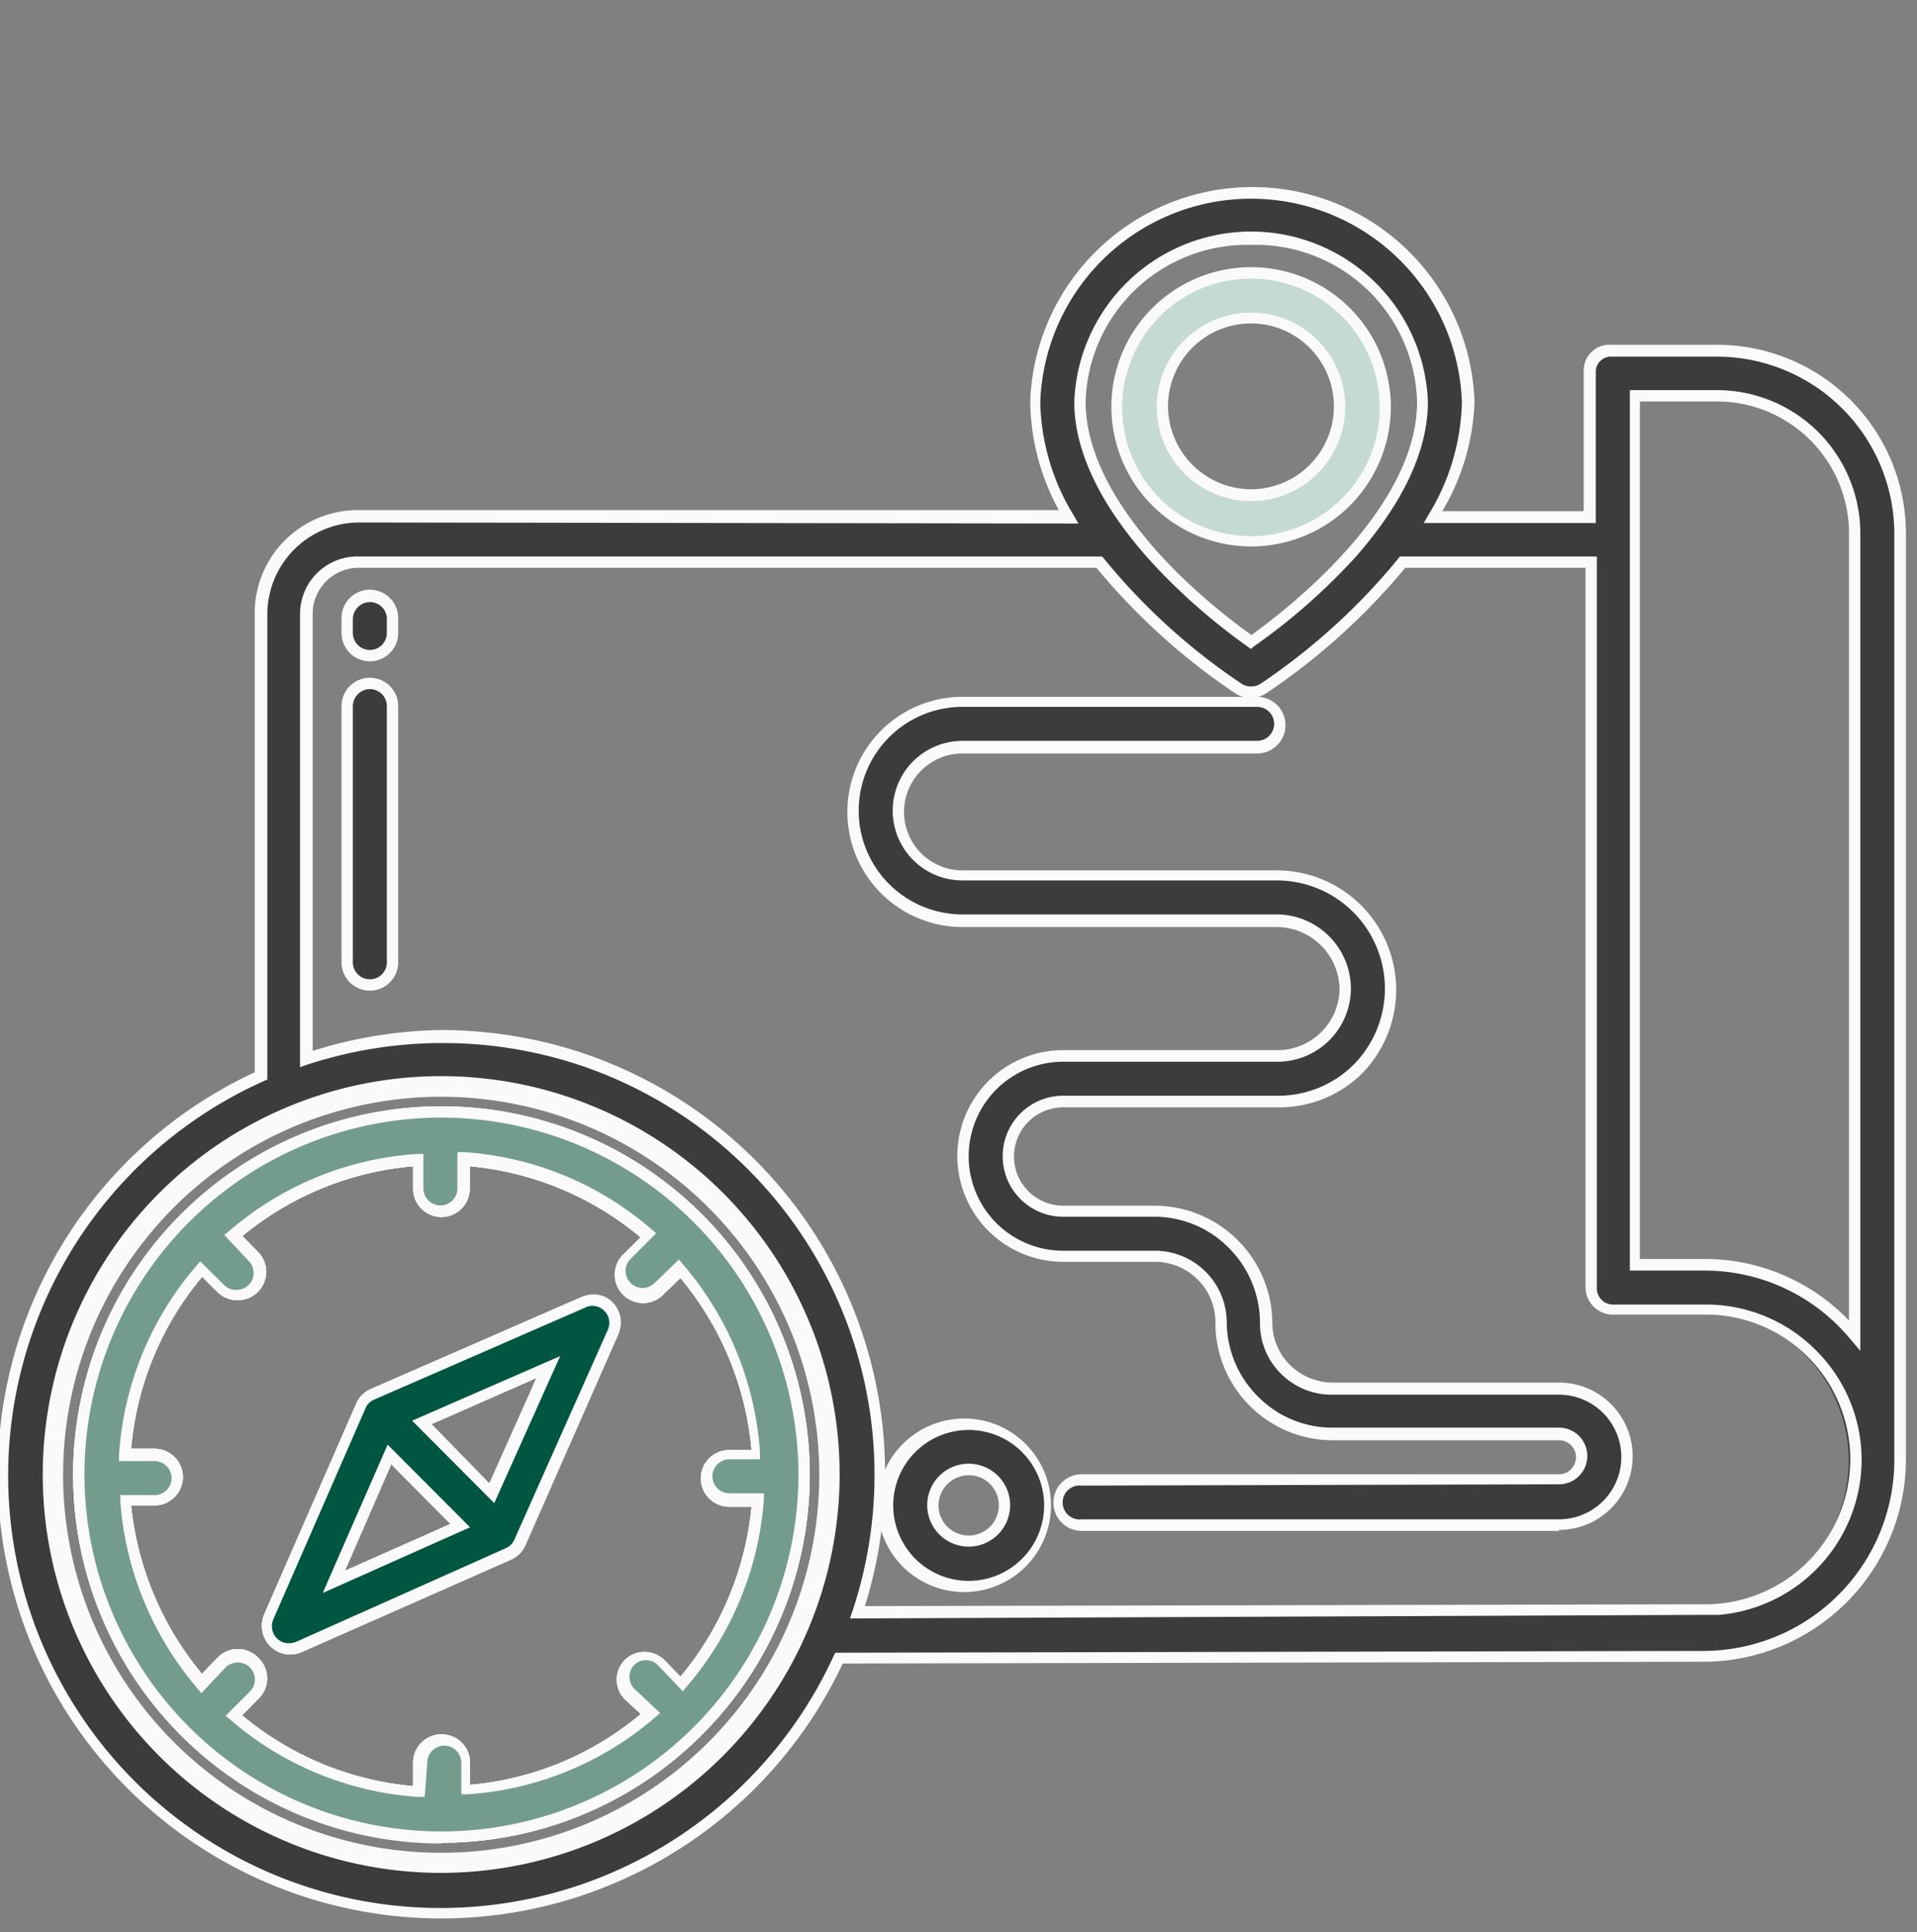 <svg id="Capa_1" data-name="Capa 1" xmlns="http://www.w3.org/2000/svg" width="74.43" height="75.04" viewBox="0 0 74.43 75.04">
  <rect x="0" y="0" width="74.43" height="75.04" fill="#808080" stroke="none"/>
  <defs>
    <style>
      .cls-1 {
        fill: #c5dad3;
      }

      .cls-2 {
        fill: #fafafa;
      }

      .cls-3 {
        fill: #3c3c3b;
      }

      .cls-4 {
        fill: #739c8c;
      }

      .cls-5 {
        fill: #005640;
      }
    </style>
  </defs>
  <g>
    <g>
      <g>
        <path class="cls-1" d="M53.77,15.8a5.2,5.2,0,1,0-5.2,5.2h0A5.2,5.2,0,0,0,53.77,15.8Zm-8.64,0a3.44,3.44,0,1,1,3.44,3.44h0A3.45,3.45,0,0,1,45.13,15.8Z"/>
        <path class="cls-2" d="M48.57,21.22a5.43,5.43,0,0,1-5.42-5.42A5.42,5.42,0,0,1,54,15.8h0A5.42,5.42,0,0,1,48.57,21.22Zm0-10.4a5,5,0,1,0,5,5A5,5,0,0,0,48.57,10.82Zm0,8.64a3.67,3.67,0,0,1-3.66-3.66h0a3.67,3.67,0,0,1,3.66-3.66,3.66,3.66,0,0,1,0,7.32ZM45.35,15.8A3.24,3.24,0,0,0,48.57,19a3.22,3.22,0,1,0-3.22-3.22Z"/>
      </g>
      <g>
        <path class="cls-3" d="M17.14,43.18A14.08,14.08,0,1,0,31.22,57.26,14.08,14.08,0,0,0,17.14,43.18Zm11.18,15h1.11a12.53,12.53,0,0,1-3,7.15l-.78-.8a.88.88,0,0,0-1.27,1.21l0,0,.79.77a12.17,12.17,0,0,1-7.18,3v-1.1a.88.88,0,0,0-1.76,0v1.1a12.2,12.2,0,0,1-7.19-3l.78-.78a.87.87,0,0,0,0-1.24.86.86,0,0,0-1.24,0l-.78.81a12.46,12.46,0,0,1-3-7.15H6a.88.88,0,0,0,0-1.76H4.85a12.29,12.29,0,0,1,3-7.22l.78.76a.81.81,0,0,0,.62.25.88.88,0,0,0,.88-.89.87.87,0,0,0-.26-.62L9.08,48a12.15,12.15,0,0,1,7.19-3v1.11a.88.88,0,1,0,1.76,0V45a12.12,12.12,0,0,1,7.18,3l-.78.77a.86.86,0,0,0,0,1.24.87.87,0,0,0,1.24,0h0l.78-.75a12.29,12.29,0,0,1,3,7.22H28.32a.88.88,0,1,0,0,1.76Z"/>
        <path class="cls-2" d="M17.14,71.56a14.3,14.3,0,0,1,0-28.6h0a14.3,14.3,0,0,1,0,28.6Zm0-28.16A13.86,13.86,0,1,0,31,57.26,13.88,13.88,0,0,0,17.14,43.4Zm-.65,26.38h-.24a12.4,12.4,0,0,1-7.31-3l-.18-.15.94-.94a.66.66,0,0,0,0-.94.68.68,0,0,0-.47-.19h0a.7.7,0,0,0-.47.19l-.94,1-.15-.18a12.59,12.59,0,0,1-3-7.28l0-.23H6a.66.66,0,1,0,0-1.32H4.62v-.24a12.48,12.48,0,0,1,3-7.34l.15-.18.94.93a.65.65,0,0,0,.47.18.66.66,0,0,0,.47-1.13l-.94-1,.18-.15a12.41,12.41,0,0,1,7.32-3l.23,0v1.34a.66.66,0,0,0,1.32,0V44.74l.24,0a12.36,12.36,0,0,1,7.3,3l.18.15-1,1a.66.66,0,1,0,.94.93l.94-.91.15.18a12.48,12.48,0,0,1,3,7.34v.24H28.32a.66.66,0,1,0,0,1.32h1.34l0,.23a12.58,12.58,0,0,1-3,7.28l-.15.18-.95-1a.65.65,0,0,0-.93,0,.66.66,0,0,0,0,.93l0,0,1,.94-.18.16a12.42,12.42,0,0,1-7.31,3h-.23V68.45a.66.66,0,0,0-1.32,0Zm.66-2.43a1.1,1.1,0,0,1,1.1,1.1v.86a11.92,11.92,0,0,0,6.63-2.75L24.27,66l0,0a1.09,1.09,0,0,1,0-1.55,1.08,1.08,0,0,1,.78-.3,1.12,1.12,0,0,1,.77.34l.6.62a12.12,12.12,0,0,0,2.76-6.6h-.87a1.1,1.1,0,1,1,0-2.2h.87a12.09,12.09,0,0,0-2.76-6.68l-.61.58a1.1,1.1,0,1,1-1.55-1.55l.61-.61a12,12,0,0,0-6.63-2.76v.87a1.1,1.1,0,0,1-2.2,0v-.87A12,12,0,0,0,9.41,48l.6.61a1.1,1.1,0,0,1-.78,1.88,1.09,1.09,0,0,1-.78-.31l-.6-.6a12,12,0,0,0-2.76,6.68H6a1.1,1.1,0,0,1,0,2.2H5.09A12.18,12.18,0,0,0,7.84,65l.61-.63a1.07,1.07,0,0,1,.78-.33h0a1.08,1.08,0,0,1,.78.32A1.1,1.1,0,0,1,10,66l-.6.61a12,12,0,0,0,6.64,2.75v-.86A1.1,1.1,0,0,1,17.15,67.35Z"/>
      </g>
      <g>
        <path class="cls-3" d="M22.68,50.56l-8.2,3.58a.9.9,0,0,0-.46.46l-3.58,8.2A.89.89,0,0,0,11.61,64l8.15-3.63a.88.88,0,0,0,.44-.45l3.63-8.15a.88.88,0,0,0-.44-1.16A.92.92,0,0,0,22.68,50.56ZM13,61.43l2.16-4.94,2.75,2.75ZM19.12,58l-2.76-2.75,4.94-2.15Z"/>
        <path class="cls-2" d="M11.25,64.25a1.11,1.11,0,0,1-1-.69,1.14,1.14,0,0,1,0-.85l3.58-8.2a1.09,1.09,0,0,1,.57-.57l8.2-3.58h0A1.11,1.11,0,0,1,24,51.82L20.4,60a1.11,1.11,0,0,1-.55.56L11.7,64.16A1.2,1.2,0,0,1,11.25,64.25ZM23,50.71a.58.58,0,0,0-.26.06h0l-8.21,3.58a.63.63,0,0,0-.34.34l-3.58,8.2a.67.67,0,0,0,.34.87.72.72,0,0,0,.54,0l8.15-3.64a.63.63,0,0,0,.33-.33l3.63-8.15a.66.66,0,0,0-.6-.93ZM12.53,61.86l2.52-5.76,3.2,3.21Zm2.66-5L13.39,61l4.1-1.82Zm4,1.51L16,55.17l5.75-2.51Zm-2.44-3.07L19,57.61l1.83-4.1Z"/>
      </g>
      <g>
        <path class="cls-3" d="M66.62,13.61h-4a.81.81,0,0,0-.85.74v5.72H55.66A9,9,0,0,0,57,15.6a8.41,8.41,0,0,0-16.81,0,9,9,0,0,0,1.32,4.47H14a3.78,3.78,0,0,0-3.84,3.74v18A17,17,0,1,0,32.57,64.4l33.62-.08a7.63,7.63,0,0,0,7.58-7.61v-36a7.12,7.12,0,0,0-7.12-7.09ZM48.57,9.29a6.49,6.49,0,0,1,6.65,6.31c0,4.26-5.06,8.2-6.65,9.33a23.33,23.33,0,0,1-3.13-2.65c-1.61-1.62-3.51-4.09-3.51-6.68a6.49,6.49,0,0,1,6.64-6.31ZM17.14,72.51A15.25,15.25,0,1,1,32.38,57.26,15.25,15.25,0,0,1,17.14,72.51Zm49.05-10-32.92.07a17,17,0,0,0-21.4-21.54V23.81a2,2,0,0,1,2.08-2H42.68a24.46,24.46,0,0,0,5.42,4.91.86.86,0,0,0,.95,0,24.51,24.51,0,0,0,5.41-4.91h7.28V50a.86.86,0,0,0,.83.88h3.6a5.85,5.85,0,0,1,0,11.69ZM72,51.85a7.6,7.6,0,0,0-5.84-2.74H63.5V15.37h3.12A5.35,5.35,0,0,1,72,20.66V51.85Z"/>
        <path class="cls-2" d="M17.15,74.5A17.23,17.23,0,0,1,9.89,41.64V23.81a4,4,0,0,1,4.06-4H41.11A9,9,0,0,1,40,15.6a8.63,8.63,0,0,1,17.25,0A8.92,8.92,0,0,1,56,19.85h5.49V14.34a1,1,0,0,1,1.08-.95h4.07A7.33,7.33,0,0,1,74,20.7v36a7.87,7.87,0,0,1-7.79,7.83l-33.49.07A17.24,17.24,0,0,1,17.15,74.5ZM14,20.29a3.57,3.57,0,0,0-3.62,3.52V41.92L10.2,42A16.79,16.79,0,1,0,32.37,64.3l.06-.12h.14l33.62-.07a7.42,7.42,0,0,0,7.36-7.39v-36a6.89,6.89,0,0,0-6.88-6.87H62.59a.59.59,0,0,0-.63.54v5.92H55.28l.19-.33a8.72,8.72,0,0,0,1.29-4.36,8.19,8.19,0,0,0-16.37,0A8.72,8.72,0,0,0,41.68,20l.19.33Zm3.19,52.44h0A15.47,15.47,0,1,1,32.6,57.26,15.49,15.49,0,0,1,17.14,72.73Zm0-30.49a15,15,0,1,0,15,15A15,15,0,0,0,17.14,42.24ZM33,62.85l.1-.29A16.78,16.78,0,0,0,22.44,41.34a16.9,16.9,0,0,0-10.5,0l-.29.1V23.81a2.23,2.23,0,0,1,2.3-2.2H42.79l.07.08a24.36,24.36,0,0,0,5.36,4.87.69.69,0,0,0,.71,0,24.61,24.61,0,0,0,5.36-4.87l.06-.08H62V50a.63.63,0,0,0,.61.66h3.61a6,6,0,0,1,4.28,1.77,6,6,0,0,1,1.78,4.28,6.06,6.06,0,0,1-5.54,6l0,0h-.53ZM17.14,40a17.36,17.36,0,0,1,5.44.88,17.23,17.23,0,0,1,11,21.49l32.08-.07h.53a5.63,5.63,0,0,0,4-9.61,5.57,5.57,0,0,0-4-1.64H62.56a1.07,1.07,0,0,1-1-1.11V22.05h-7a25.21,25.21,0,0,1-5.41,4.88,1.1,1.1,0,0,1-1.18,0,25.28,25.28,0,0,1-5.4-4.88H14a1.79,1.79,0,0,0-1.86,1.76v17A17.25,17.25,0,0,1,17.14,40ZM72.23,52.46,71.84,52a7.34,7.34,0,0,0-5.67-2.66H63.28V15.15h3.34a5.57,5.57,0,0,1,5.61,5.51Zm-6.06-3.57a7.76,7.76,0,0,1,5.62,2.39V20.66a5.13,5.13,0,0,0-5.12-5.07h-3v33.3ZM48.57,25.2l-.13-.09a24.47,24.47,0,0,1-3.16-2.68c-1.63-1.65-3.57-4.17-3.57-6.83a6.87,6.87,0,0,1,13.73,0c0,1.88-.94,3.89-2.78,6a24.07,24.07,0,0,1-4,3.52Zm0-15.69a6.27,6.27,0,0,0-6.42,6.09c0,2.51,1.87,4.93,3.44,6.52a24.08,24.08,0,0,0,3,2.54c1.67-1.21,6.43-5,6.43-9.06A6.27,6.27,0,0,0,48.57,9.51Z"/>
      </g>
      <g>
        <path class="cls-3" d="M60.53,54H51.78a2.56,2.56,0,0,1-2.6-2.55h0a4.34,4.34,0,0,0-4.35-4.33H41.28a2.13,2.13,0,0,1,0-4.26h8.33a4.32,4.32,0,0,0,3.09-1.27A4.42,4.42,0,0,0,49.61,34H37.37a2.49,2.49,0,1,1,0-5H48.81a.88.88,0,0,0,0-1.76H37.37a4.25,4.25,0,0,0,0,8.5H49.61a2.65,2.65,0,0,1,2.62,2.65A2.62,2.62,0,0,1,49.61,41H41.28a3.89,3.89,0,0,0,0,7.78h3.53a2.57,2.57,0,0,1,2.6,2.55v0a4.34,4.34,0,0,0,4.35,4.32h8.77a.88.88,0,1,1,0,1.76H42a.88.88,0,1,0,0,1.76H60.53a2.64,2.64,0,1,0,0-5.28Z"/>
        <path class="cls-2" d="M60.53,59.45H42a1.1,1.1,0,0,1,0-2.2H60.53a.66.66,0,1,0,0-1.32H51.76a4.56,4.56,0,0,1-4.57-4.54v0A2.35,2.35,0,0,0,44.84,49H41.28a4.11,4.11,0,0,1,0-8.22h8.33a2.41,2.41,0,0,0,2.4-2.4A2.45,2.45,0,0,0,49.61,36H37.37a4.47,4.47,0,0,1,0-8.94H48.81a1.1,1.1,0,0,1,0,2.2H37.37a2.27,2.27,0,1,0,0,4.54H49.61a4.64,4.64,0,0,1,3.25,7.91A4.56,4.56,0,0,1,49.61,43H41.28a1.91,1.91,0,0,0,0,3.82h3.54a4.58,4.58,0,0,1,4.58,4.54l-.22,0h.22a2.31,2.31,0,0,0,.7,1.66,2.37,2.37,0,0,0,1.65.67h8.78a2.86,2.86,0,0,1,0,5.72ZM42,57.69A.66.66,0,1,0,42,59H60.53a2.42,2.42,0,1,0,0-4.84H51.75a2.77,2.77,0,0,1-2-.8,2.74,2.74,0,0,1-.83-2v0a4.12,4.12,0,0,0-1.22-2.91,4.05,4.05,0,0,0-2.9-1.2H41.28a2.35,2.35,0,0,1,0-4.7h8.35a4.14,4.14,0,0,0,2.92-1.2,4.2,4.2,0,0,0-2.94-7.16H37.37a2.71,2.71,0,1,1,0-5.42H48.81a.66.66,0,0,0,0-1.32H37.37a4,4,0,1,0,0,8.06H49.61a2.89,2.89,0,0,1,2.84,2.88,2.85,2.85,0,0,1-2.84,2.84H41.28a3.67,3.67,0,0,0,0,7.34h3.56a2.79,2.79,0,0,1,2.79,2.77v0a4.11,4.11,0,0,0,1.22,2.9,4.05,4.05,0,0,0,2.9,1.2h8.78a1.1,1.1,0,1,1,0,2.2Z"/>
      </g>
      <g>
        <path class="cls-3" d="M37.62,55.31a3.15,3.15,0,1,0,3.14,3.14h0A3.15,3.15,0,0,0,37.62,55.31Zm0,4.53A1.39,1.39,0,1,1,39,58.45,1.39,1.39,0,0,1,37.62,59.84Z"/>
        <path class="cls-2" d="M37.62,61.82a3.37,3.37,0,1,1,0-6.73h0a3.37,3.37,0,0,1,0,6.73Zm0-6.29a2.93,2.93,0,1,0,2.92,2.92,2.93,2.93,0,0,0-2.92-2.92Zm0,4.53h0a1.61,1.61,0,1,1,1.6-1.61A1.61,1.61,0,0,1,37.62,60.06Zm0-2.77a1.17,1.17,0,1,0,1.16,1.16A1.16,1.16,0,0,0,37.62,57.29Z"/>
      </g>
      <g>
        <g>
          <path class="cls-3" d="M14.36,23.16a.89.89,0,0,0-.88.88v.54a.88.88,0,1,0,1.76,0V24A.88.88,0,0,0,14.36,23.16Z"/>
          <path class="cls-2" d="M14.36,25.68a1.1,1.1,0,0,1-1.1-1.1V24a1.1,1.1,0,0,1,2.2,0v.54A1.1,1.1,0,0,1,14.36,25.68Zm0-2.3a.67.67,0,0,0-.66.66v.54a.66.66,0,0,0,1.32,0V24A.66.66,0,0,0,14.36,23.38Z"/>
        </g>
        <g>
          <path class="cls-3" d="M14.36,26.54a.89.89,0,0,0-.88.88v9.95a.88.88,0,1,0,1.76,0h0V27.42A.88.88,0,0,0,14.36,26.54Z"/>
          <path class="cls-2" d="M14.36,38.47a1.1,1.1,0,0,1-1.1-1.1V27.42a1.1,1.1,0,0,1,2.2,0v9.95A1.1,1.1,0,0,1,14.36,38.47Zm0-11.71a.67.67,0,0,0-.66.66v9.95a.66.66,0,0,0,1.32,0V27.42A.66.66,0,0,0,14.36,26.76Z"/>
        </g>
      </g>
    </g>
    <g>
      <path class="cls-2" d="M16.49,69.78h-.24a12.4,12.4,0,0,1-7.31-3l-.18-.15.94-.94a.66.66,0,0,0,0-.94.68.68,0,0,0-.47-.19h0a.7.7,0,0,0-.47.19l-.94,1-.15-.18a12.59,12.59,0,0,1-3-7.28l0-.23H6a.66.66,0,1,0,0-1.32H4.62v-.24a12.48,12.48,0,0,1,3-7.34l.15-.18.94.93a.65.65,0,0,0,.47.18.66.66,0,0,0,.47-1.13l-.94-1,.18-.15a12.41,12.41,0,0,1,7.32-3l.23,0v1.34a.66.66,0,0,0,1.32,0V44.74l.24,0a12.36,12.36,0,0,1,7.3,3l.18.15-1,1a.66.66,0,1,0,.94.93l.94-.91.15.18a12.48,12.48,0,0,1,3,7.34v.24H28.32a.66.66,0,1,0,0,1.32h1.34l0,.23a12.58,12.58,0,0,1-3,7.28l-.15.18-.95-1a.66.66,0,0,0-.46-.21.67.67,0,0,0-.47.18.66.66,0,0,0,0,.93l0,0,1,.94-.18.16a12.42,12.42,0,0,1-7.31,3h-.23V68.45a.66.66,0,0,0-1.32,0Zm.66-2.43a1.1,1.1,0,0,1,1.1,1.1v.86a11.92,11.92,0,0,0,6.63-2.75L24.27,66l0,0a1.09,1.09,0,0,1,0-1.55,1.08,1.08,0,0,1,.78-.3,1.12,1.12,0,0,1,.77.34l.6.62a12.12,12.12,0,0,0,2.76-6.6h-.87a1.1,1.1,0,1,1,0-2.2h.87a12.09,12.09,0,0,0-2.76-6.68l-.61.58a1.1,1.1,0,1,1-1.55-1.55l.61-.61a12,12,0,0,0-6.63-2.76v.87a1.1,1.1,0,0,1-2.2,0v-.87A12,12,0,0,0,9.41,48l.6.61a1.1,1.1,0,0,1-.78,1.88,1.09,1.09,0,0,1-.78-.31l-.6-.6a12,12,0,0,0-2.76,6.68H6a1.1,1.1,0,0,1,0,2.2H5.09A12.18,12.18,0,0,0,7.84,65l.61-.63a1.07,1.07,0,0,1,.78-.33h0a1.08,1.08,0,0,1,.78.32A1.1,1.1,0,0,1,10,66l-.6.61a12,12,0,0,0,6.64,2.75v-.86A1.1,1.1,0,0,1,17.15,67.35Zm-5.9-3.1a1.11,1.11,0,0,1-1-.69,1.14,1.14,0,0,1,0-.85l3.58-8.2a1.09,1.09,0,0,1,.57-.57l8.2-3.58A1.11,1.11,0,0,1,24,51.82L20.4,60a1.11,1.11,0,0,1-.55.56L11.7,64.16A1.2,1.2,0,0,1,11.25,64.25ZM23,50.71a.58.58,0,0,0-.26.06l-8.21,3.58a.63.63,0,0,0-.34.34l-3.58,8.2a.67.67,0,0,0,.34.87.72.72,0,0,0,.54,0l8.15-3.64a.63.63,0,0,0,.33-.33l3.63-8.15a.66.66,0,0,0-.6-.93Z"/>
      <path class="cls-2" d="M12.53,61.86l2.52-5.76,3.2,3.21Zm2.66-5L13.39,61l4.1-1.82Z"/>
      <path class="cls-2" d="M19.19,58.38,16,55.17l5.75-2.51Zm-2.44-3.07L19,57.61l1.83-4.1Z"/>
      <path class="cls-2" d="M17.14,72.38A15.12,15.12,0,1,1,32.25,57.26,15.13,15.13,0,0,1,17.14,72.38Zm0-29.79A14.68,14.68,0,1,0,31.81,57.26,14.69,14.69,0,0,0,17.14,42.59Zm0,29a14.3,14.3,0,1,1,14.3-14.3A14.31,14.31,0,0,1,17.14,71.56Zm0-28.16A13.86,13.86,0,1,0,31,57.26,13.88,13.88,0,0,0,17.14,43.4Z"/>
      <g>
        <path class="cls-4" d="M17.14,43.18A14.08,14.08,0,1,0,31.22,57.26,14.08,14.08,0,0,0,17.14,43.18Zm11.18,15h1.11a12.53,12.53,0,0,1-3,7.15l-.78-.8a.88.88,0,0,0-1.27,1.21l0,0,.79.77a12.17,12.17,0,0,1-7.18,3v-1.1a.88.88,0,0,0-1.76,0v1.1a12.2,12.2,0,0,1-7.19-3l.78-.78a.87.87,0,0,0,0-1.24.86.86,0,0,0-1.24,0l-.78.81a12.46,12.46,0,0,1-3-7.15H6a.88.88,0,0,0,0-1.76H4.85a12.29,12.29,0,0,1,3-7.22l.78.76a.81.81,0,0,0,.62.25.88.88,0,0,0,.88-.89.87.87,0,0,0-.26-.62L9.08,48a12.15,12.15,0,0,1,7.19-3v1.11a.88.88,0,1,0,1.76,0V45a12.12,12.12,0,0,1,7.18,3l-.78.77a.86.86,0,0,0,0,1.24.87.87,0,0,0,1.24,0l.78-.75a12.29,12.29,0,0,1,3,7.22H28.32a.88.88,0,1,0,0,1.76Z"/>
        <path class="cls-2" d="M17.14,71.56a14.3,14.3,0,0,1,0-28.6h0a14.3,14.3,0,0,1,0,28.6Zm0-28.16A13.86,13.86,0,1,0,31,57.26,13.88,13.88,0,0,0,17.14,43.4Zm-.65,26.38h-.24a12.4,12.4,0,0,1-7.31-3l-.18-.15.94-.94a.66.66,0,0,0,0-.94.68.68,0,0,0-.47-.19h0a.7.7,0,0,0-.47.19l-.94,1-.15-.18a12.59,12.59,0,0,1-3-7.28l0-.23H6a.66.66,0,1,0,0-1.32H4.62v-.24a12.48,12.48,0,0,1,3-7.34l.15-.18.94.93a.65.65,0,0,0,.47.18.66.66,0,0,0,.47-1.13l-.94-1,.18-.15a12.41,12.41,0,0,1,7.32-3l.23,0v1.34a.66.66,0,0,0,1.32,0V44.74l.24,0a12.36,12.36,0,0,1,7.3,3l.18.15-1,1a.66.66,0,1,0,.94.93l.94-.91.15.18a12.48,12.48,0,0,1,3,7.34v.24H28.32a.66.66,0,1,0,0,1.32h1.34l0,.23a12.58,12.58,0,0,1-3,7.28l-.15.18-.95-1a.66.66,0,0,0-.46-.21.67.67,0,0,0-.47.18.66.66,0,0,0,0,.93l0,0,1,.94-.18.16a12.42,12.42,0,0,1-7.31,3h-.23V68.45a.66.66,0,0,0-1.32,0Zm.66-2.43a1.1,1.1,0,0,1,1.1,1.1v.86a11.92,11.92,0,0,0,6.63-2.75L24.27,66l0,0a1.09,1.09,0,0,1,0-1.55,1.06,1.06,0,0,1,.78-.3,1.12,1.12,0,0,1,.77.34l.6.62a12.12,12.12,0,0,0,2.76-6.6h-.87a1.1,1.1,0,1,1,0-2.2h.87a12.09,12.09,0,0,0-2.76-6.68l-.61.58a1.1,1.1,0,1,1-1.55-1.55l.61-.61a12,12,0,0,0-6.63-2.76v.87a1.1,1.1,0,0,1-2.2,0v-.87A12,12,0,0,0,9.41,48l.6.61a1.1,1.1,0,0,1-.78,1.88,1.09,1.09,0,0,1-.78-.31l-.6-.6a12,12,0,0,0-2.76,6.68H6a1.1,1.1,0,0,1,0,2.2H5.09A12.18,12.18,0,0,0,7.84,65l.61-.63a1.07,1.07,0,0,1,.78-.33h0a1.08,1.08,0,0,1,.78.32A1.1,1.1,0,0,1,10,66l-.6.61a12,12,0,0,0,6.64,2.75v-.86A1.1,1.1,0,0,1,17.15,67.35Z"/>
      </g>
      <g>
        <path class="cls-5" d="M23.39,50.57a.92.92,0,0,0-.71,0l-8.2,3.58a.9.9,0,0,0-.46.46l-3.58,8.2A.89.89,0,0,0,11.61,64l8.15-3.63a.88.88,0,0,0,.44-.45l3.63-8.15A.88.88,0,0,0,23.39,50.57ZM13,61.43l2.16-4.94,2.75,2.75ZM19.12,58l-2.76-2.75,4.94-2.15Z"/>
        <path class="cls-2" d="M11.25,64.25a1.11,1.11,0,0,1-1-.69,1.14,1.14,0,0,1,0-.85l3.58-8.2a1.09,1.09,0,0,1,.57-.57l8.2-3.58a1.1,1.1,0,0,1,.89,0h0A1.1,1.1,0,0,1,24,51.82L20.4,60a1.11,1.11,0,0,1-.55.56L11.7,64.16A1.2,1.2,0,0,1,11.25,64.25ZM23,50.71a.58.58,0,0,0-.26.06l-8.21,3.58a.63.63,0,0,0-.34.34l-3.58,8.2a.67.67,0,0,0,.34.87.72.72,0,0,0,.54,0l8.15-3.64a.63.63,0,0,0,.33-.33l3.63-8.15a.66.66,0,0,0-.33-.87h0A.66.66,0,0,0,23,50.71ZM12.53,61.86l2.52-5.76,3.2,3.21Zm2.66-5L13.39,61l4.1-1.82Zm4,1.51L16,55.17l5.75-2.51Zm-2.44-3.07L19,57.61l1.83-4.1Z"/>
      </g>
    </g>
  </g>
</svg>
